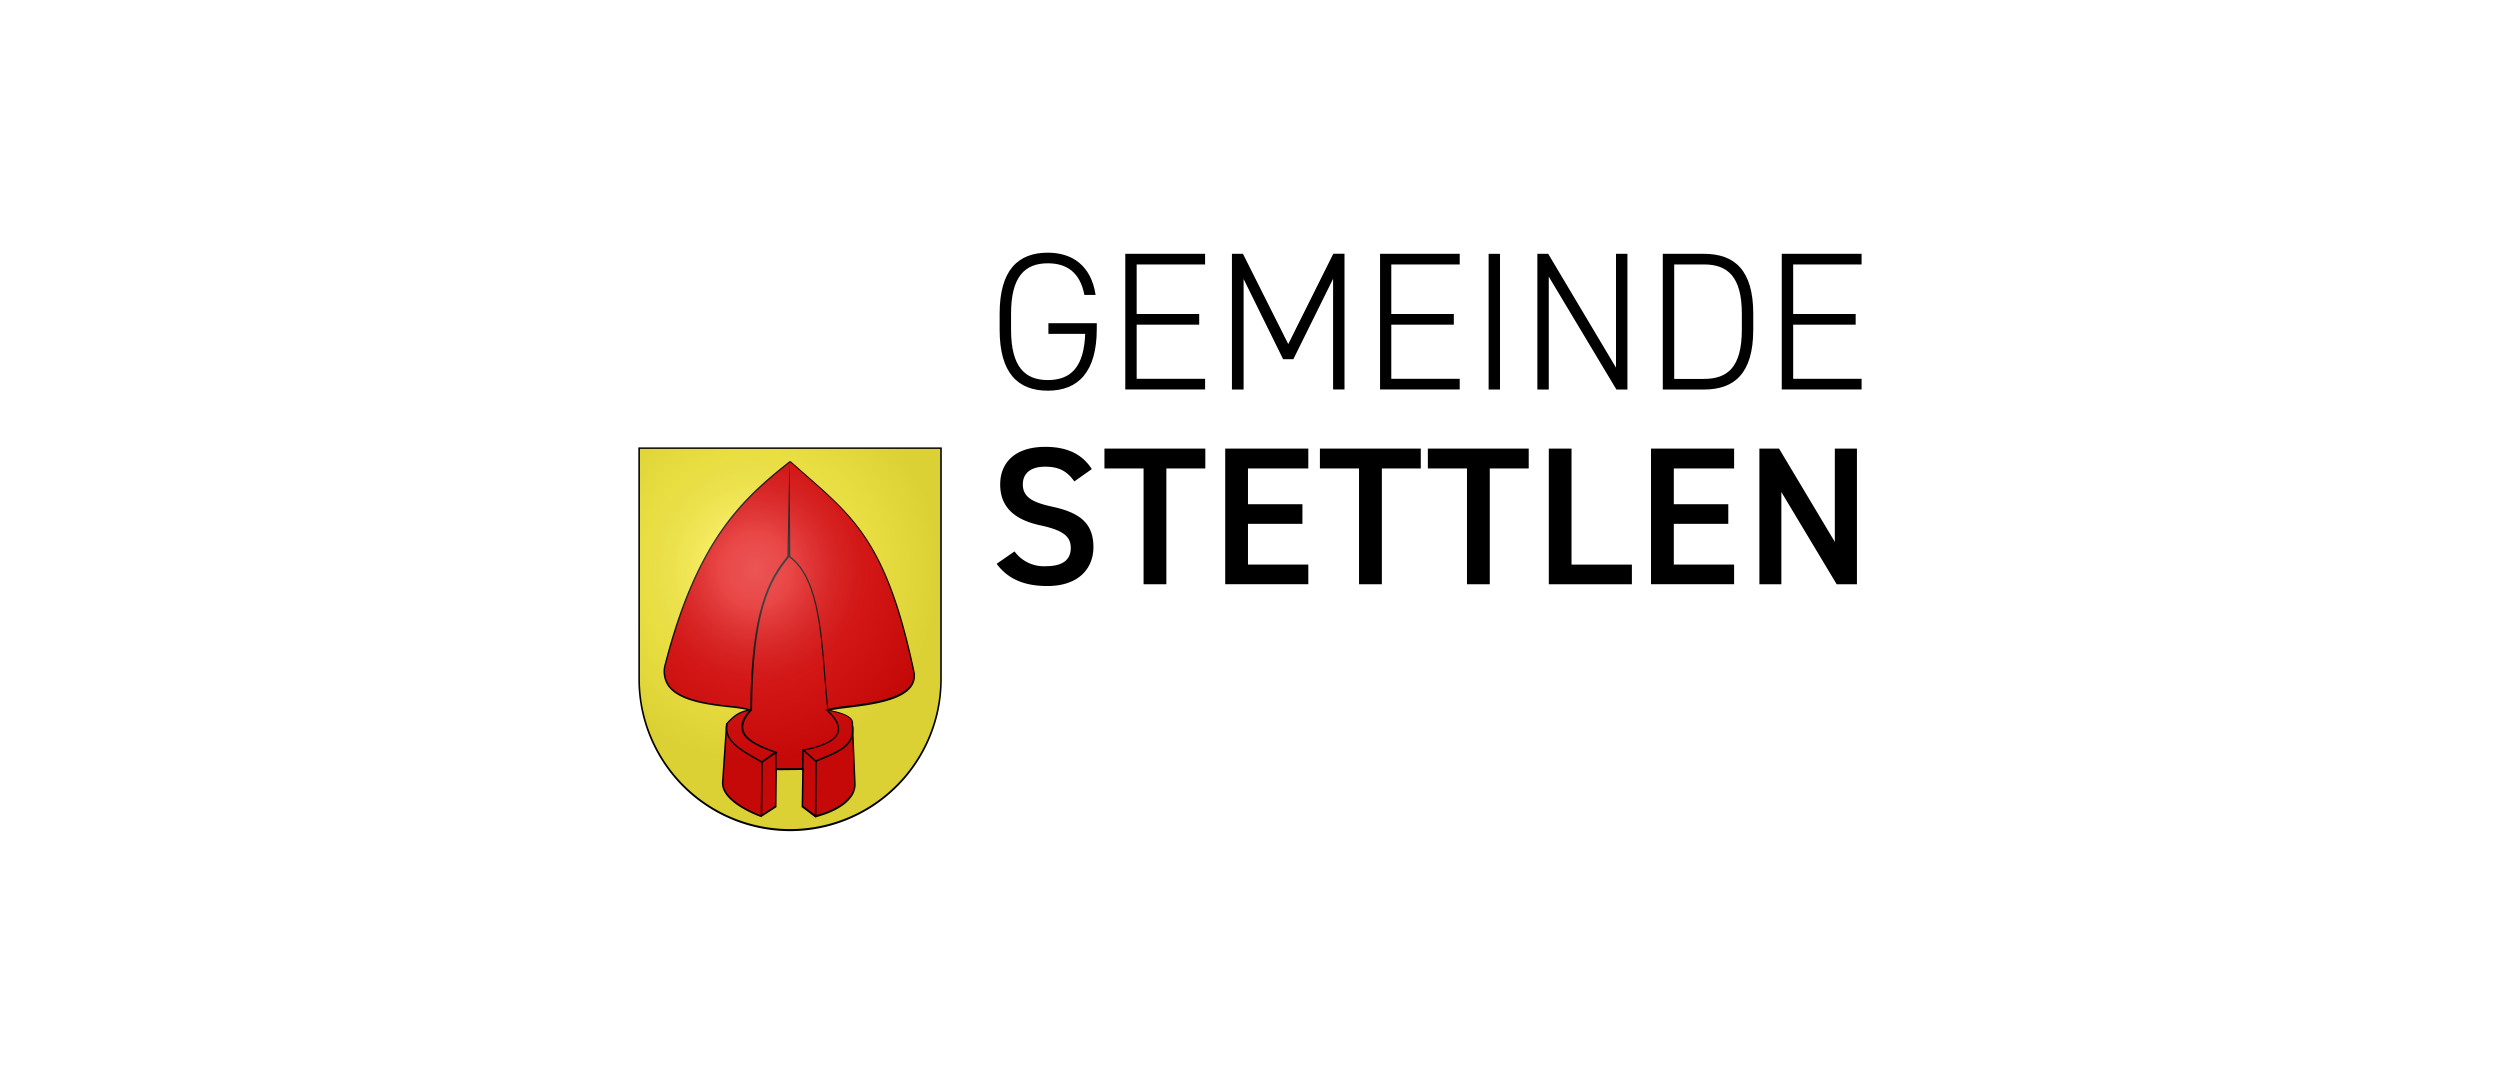 <svg xmlns="http://www.w3.org/2000/svg" xmlns:xlink="http://www.w3.org/1999/xlink" viewBox="0 0 692 300"><defs><style>.cls-1{fill:#fff;}.cls-2{fill:#fcef3c;}.cls-3{fill:#e20909;}.cls-3,.cls-4{fill-rule:evenodd;}.cls-5{fill:url(#Unbenannter_Verlauf_2);}</style><radialGradient id="Unbenannter_Verlauf_2" cx="821.19" cy="14.81" r="41.77" gradientTransform="matrix(1.22, 0, 0, -1.27, -792.75, 176.58)" gradientUnits="userSpaceOnUse"><stop offset="0" stop-color="#fff" stop-opacity="0.31"/><stop offset="0.19" stop-color="#fff" stop-opacity="0.25"/><stop offset="0.6" stop-color="#6b6b6b" stop-opacity="0.13"/><stop offset="1" stop-opacity="0.13"/></radialGradient></defs><title>Buechi_Labortechnik_Logo</title><g id="Ebene_1" data-name="Ebene 1"><rect class="cls-1" width="692" height="300"/><g id="layer1"><path id="path1899" class="cls-2" d="M176.92,124v63.89a41.77,41.77,0,1,0,83.54,0V124Z"/></g><g id="layer2"><g id="g4632"><path id="path1939" class="cls-3" d="M218.84,127.76c16.45,14.67,26.08,20.23,34.09,57.91,2.09,9.84-19.57,9.28-23.81,10.84,1.79.33,6.73,1.26,6.82,3.39l.7,16.86c.17,4-4,7.3-10.92,9.15l-3.61-2.72.15-10.38-7.45.08-.11,10.31-4,2.72c-1.61-.58-11-4.29-10.63-9.46l1.09-16.1c2.77-3.18,4.5-3.39,6.32-3.85-3.87-1.72-26.5-.26-23.24-12.84,8.78-34,21-45.32,34.4-55.88Z"/><path d="M210.71,226.15l-.1,0c-1.15-.41-11.14-4.17-10.77-9.67l1.1-16.17.05-.05c2.45-2.82,4.13-3.36,5.71-3.75a39.22,39.22,0,0,0-4.63-.69c-6-.68-14.23-1.63-17.25-6a7.25,7.25,0,0,1-.81-6.14c4-15.48,9.08-27.51,15.51-36.78,6-8.64,12.66-14.23,19-19.21l0,0,.38,0,.07.06c1.4,1.25,2.76,2.44,4.07,3.59,7.1,6.21,12.7,11.11,17.55,18.88,5.21,8.33,9.08,19.3,12.53,35.55a5.27,5.27,0,0,1-.81,4.32c-2.86,4-11.38,5.06-17.61,5.83-1.87.23-3.54.44-4.67.69,2.15.43,6,1.4,6.1,3.42l.71,16.86c.17,4-3.87,7.43-11.08,9.36l-.1,0-3.77-2.85.15-10.27-7,.07-.11,10.22Zm-9.36-25.7-1.09,16c-.35,5.08,9.23,8.79,10.39,9.22l3.85-2.6.1-10.41,7.87-.08-.15,10.49,3.44,2.59c6.94-1.88,10.83-5.13,10.67-8.91l-.7-16.86c-.06-1.34-2.3-2.41-6.65-3.19l-.76-.14.72-.26a31.94,31.94,0,0,1,5.62-.95c5.8-.72,14.57-1.81,17.32-5.66a4.91,4.91,0,0,0,.74-4c-7.31-34.39-15.83-41.84-29.94-54.2-1.29-1.13-2.63-2.29-4-3.53h-.07C205,138.79,193,150.45,184.42,183.72a6.82,6.82,0,0,0,.75,5.81c2.91,4.24,11.36,5.21,17,5.85a24.07,24.07,0,0,1,5.42.94l.56.24-.59.15-.41.1C205.42,197.22,203.84,197.6,201.35,200.45Z"/><rect x="203.38" y="218" width="15" height="0.42" transform="translate(-9.66 426.66) rotate(-89.37)"/><rect x="218.06" y="218.22" width="15.49" height="0.42" transform="translate(5.62 442.52) rotate(-89.55)"/><rect x="214.54" y="208.15" width="0.42" height="5.19" transform="translate(-1.39 1.42) rotate(-0.38)"/><rect x="219.39" y="210.26" width="5.7" height="0.42" transform="translate(9.32 430.36) rotate(-89.37)"/><path id="path2840" class="cls-4" d="M218.49,128.33l-.55,25.85.84-.14Z"/><path d="M210.89,211.22l-.12-.07-1.67-1c-4-2.26-9-5.06-8.1-9.71l.41.07c-.82,4.36,3.81,7,7.9,9.28l1.56.89,3.3-2.38c-4.48-1.67-8.2-3.33-8.88-6.17-.41-1.72.36-3.62,2.36-5.81.26-27.72,5.09-36,10.44-42.55l.13-.15.15.11c3.54,2.41,6,6.81,7.58,13.45,1.39,5.88,2,12.95,2.5,19.79.26,3.22.53,6.54.88,9.7,2.38,2.25,3.34,4.27,2.84,6-.65,2.25-3.8,3.95-9.36,5.07l3,2.69c7.12-2.91,10.37-4.27,10-9.39l.42,0c.44,5.44-3.16,6.92-10.33,9.86l-.12.05-3.84-3.43.42-.08c5.65-1.08,8.83-2.71,9.45-4.85.45-1.57-.48-3.46-2.79-5.62l0-.05v-.08c-.35-3.18-.62-6.54-.88-9.79-1.08-13.51-2.2-27.48-9.74-32.82-5.27,6.53-10,14.78-10.23,42.22v.08l0,.06c-2,2.11-2.71,3.91-2.33,5.49.71,2.94,5.5,4.72,9,6l.37.14Z"/></g></g><g id="layer3"><path id="path2346" class="cls-5" d="M176.92,124v63.89a41.77,41.77,0,1,0,83.54,0V124Z"/></g><g id="layer4"><path d="M218.69,230.06a42.06,42.06,0,0,1-42-42.13V123.84h84v64.09a42.06,42.06,0,0,1-42,42.13ZM177.13,124.25v63.68a41.56,41.56,0,1,0,83.12,0V124.25Z"/></g><path d="M303.59,89.47V91c0,12-5.17,17.14-13.55,17.14-8.17,0-13.34-4.73-13.34-16.87V86.81c0-12.14,5.17-16.87,13.34-16.87,6.64,0,12,3.48,13.22,11.7h-3.1c-1.2-6.26-4.9-8.76-10.12-8.76-6.37,0-10.18,3.7-10.18,13.93v4.46c0,10.23,3.81,13.93,10.18,13.93s10-3.59,10.34-12.79H290.2V89.47Z"/><path d="M333.57,70.26V73.2H314.63V86.92h17.31v2.94H314.63v15h18.94v2.94H311.48V70.26Z"/><path d="M356.59,95.24l12.47-25h3.1v37.56H369V77.17L358,99.43h-2.83l-10.94-22.2v30.59H341V70.26h3.05Z"/><path d="M404.05,70.26V73.2H385.11V86.92h17.31v2.94H385.11v15h18.94v2.94H382V70.26Z"/><path d="M415.2,107.82h-3.15V70.26h3.15Z"/><path d="M450.47,70.26v37.56h-3.05L428.7,76.58v31.24h-3.16V70.26h3l18.77,31.51V70.26Z"/><path d="M460.26,107.82V70.26h11.43c8.33,0,13.61,4.41,13.61,16.55v4.46c0,12.14-5.28,16.55-13.61,16.55Zm21.88-16.55V86.81c0-10.29-4-13.61-10.45-13.61h-8.27v31.68h8.27C478.11,104.88,482.14,101.72,482.14,91.27Z"/><path d="M515.29,70.26V73.2H496.35V86.92h17.3v2.94h-17.3v15h18.94v2.94h-22.1V70.26Z"/><path d="M297.38,133.26c-1.85-2.56-3.86-4.08-8.11-4.08-3.86,0-6.15,1.74-6.15,4.9,0,3.59,2.83,5,8.06,6.15,7.56,1.63,11.48,4.46,11.48,11.21,0,5.6-3.75,10.77-12.79,10.77-6.42,0-10.94-2-14-6.15l4.95-3.43a10.06,10.06,0,0,0,8.77,4.09c5.17,0,6.8-2.29,6.8-5,0-3-1.69-4.84-8.22-6.26-7.24-1.52-11.32-5-11.32-11.37,0-5.66,3.7-10.4,12.52-10.4,6,0,10.18,2,12.84,6.15Z"/><path d="M333.63,124.17v5.5H322.85v32.05h-6.31V129.67H305.71v-5.5Z"/><path d="M362.14,124.17v5.5h-16.7v9.9h15.07V145H345.44v11.27h16.7v5.44h-23V124.17Z"/><path d="M393.27,124.17v5.5H382.5v32.05h-6.32V129.67H365.35v-5.5Z"/><path d="M423.15,124.17v5.5H412.37v32.05h-6.31V129.67H395.23v-5.5Z"/><path d="M435,156.28h16.71v5.44h-23V124.17H435Z"/><path d="M480,124.17v5.5H463.31v9.9h15.08V145H463.31v11.27H480v5.44H457V124.17Z"/><path d="M514,124.17v37.55h-5.61L493.08,136.2v25.52H487V124.17h5.44L507.88,150V124.17Z"/></g></svg>